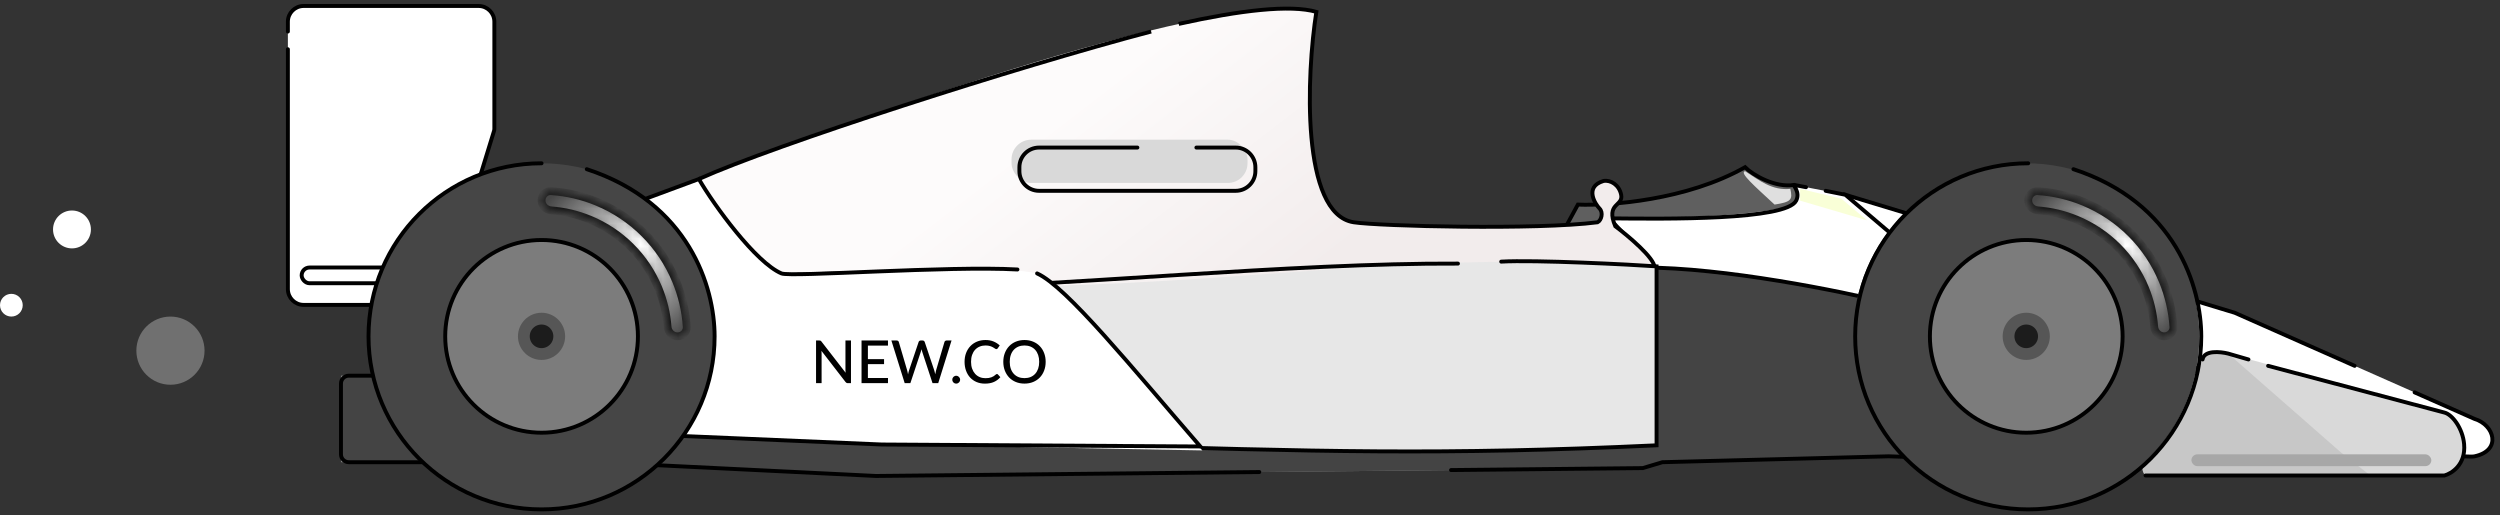 <svg width="330" height="68" viewBox="0 0 330 68" fill="none" xmlns="http://www.w3.org/2000/svg">
<rect x="0" y="0" width="330" height="68" fill="#333333" stroke="none"/>
<path d="M208.282 27.006L206.725 29.861C231.021 29.861 237.441 27.612 237.614 27.006C237.506 25.593 237.462 24.767 236.835 24.41C234.343 24.826 231.384 23.113 230.346 22.074C222.663 26.435 212.435 27.179 208.282 27.006Z" fill="#959595" fill-opacity="0.45" stroke="black" stroke-width="0.519"/>
<path d="M326.648 60.233C330.282 59.454 329.244 56.079 326.648 55.301L294.98 41.283L243.584 25.709L244.363 45.696C272.051 50.888 323.178 60.976 326.648 60.233Z" fill="white"/>
<path d="M310.814 48.292L294.98 41.283L243.584 25.709L244.363 45.696C272.051 50.888 323.178 60.976 326.648 60.233C330.282 59.454 329.244 56.079 326.648 55.301L318.731 51.796" stroke="black" stroke-width="0.519" stroke-linecap="round"/>
<path d="M237.093 26.487C236.886 28.356 219.961 28.909 212.434 28.823L233.2 51.146L257.6 37.648L243.583 25.708L236.834 24.41C237.093 24.67 237.301 24.618 237.093 26.487Z" fill="white"/>
<path d="M238.391 24.71L236.834 24.41C236.574 24.41 237.685 25.303 237.093 26.487C235.795 29.082 219.961 28.909 212.434 28.823L233.2 51.146L257.6 37.648L243.583 25.708L240.987 25.189" stroke="black" stroke-width="0.519" stroke-linecap="round"/>
<path d="M45.008 49.589H49.161L216.847 35.312C227.645 35.312 242.977 38.427 249.294 39.985L303.545 51.406L298.094 61.789L249.294 60.232L219.442 61.011L216.847 61.789L115.612 62.828L78.753 61.011H45.008V49.589Z" fill="url(#paint0_linear_4584_7403)"/>
<path d="M46.046 49.589H49.161L216.847 35.312C227.645 35.312 242.977 38.427 249.294 39.985L303.545 51.406L298.094 61.789L249.294 60.232L219.442 61.011L216.847 61.789L115.612 62.828L78.753 61.011H46.046C45.473 61.011 45.008 60.546 45.008 59.972V50.627C45.008 50.054 45.473 49.589 46.046 49.589Z" fill="#444444"/>
<path d="M166.23 62.308L115.612 62.828L78.753 61.011H46.046C45.473 61.011 45.008 60.546 45.008 59.972V50.627C45.008 50.054 45.473 49.589 46.046 49.589H49.161L216.847 35.312C227.645 35.312 242.977 38.427 249.294 39.985L303.545 51.406L298.094 61.789L249.294 60.232L219.442 61.011L216.847 61.789L191.538 62.049" stroke="black" stroke-width="0.519" stroke-linecap="round"/>
<path d="M40.077 40.245H49.162L63.179 23.891L65.21 17.291C65.24 17.193 65.255 17.09 65.255 16.986V2.866C65.255 1.719 64.326 0.789 63.179 0.789H40.077C38.93 0.789 38 1.719 38 2.866V38.168C38 39.315 38.93 40.245 40.077 40.245Z" fill="white"/>
<path d="M38 6.5V38.168C38 39.315 38.93 40.245 40.077 40.245H49.162L63.179 23.891L65.21 17.291C65.24 17.193 65.255 17.09 65.255 16.986V2.866C65.255 1.719 64.326 0.789 63.179 0.789H40.077C38.93 0.789 38 1.719 38 2.866V4.164" stroke="black" stroke-width="0.519" stroke-linecap="round"/>
<path d="M173.758 1.567C162.129 -1.755 113.969 15.151 91.213 23.89C96.612 32.82 100.99 35.658 102.634 36.09C113.363 35.658 135.548 35.26 138.456 37.129C141.363 38.998 151.607 52.271 156.366 58.673C189.592 59.919 210.358 58.5 216.588 57.635V35.312H218.405C218.405 34.066 214.944 31.159 213.213 29.861C211.915 26.746 214.304 27.265 213.992 25.707C213.732 24.41 212.608 23.717 211.656 23.89C209.06 24.669 210.618 27.005 211.137 27.524C211.656 28.044 211.396 29.082 210.877 29.341C202.83 30.38 182.064 29.861 178.69 29.341C171.675 28.262 172.46 9.787 173.758 1.567Z" fill="url(#paint1_linear_4584_7403)"/>
<path d="M92.252 23.631C102.262 19.109 134.235 8.824 151.954 4.162M216.589 57.635V35.312H218.406C218.406 34.066 214.945 31.158 213.214 29.86C211.916 26.745 214.304 27.265 213.993 25.707C213.733 24.409 212.608 23.717 211.657 23.89C209.061 24.669 210.618 27.005 211.137 27.524C211.657 28.043 211.397 29.082 210.878 29.341C202.831 30.38 182.065 29.86 178.691 29.341C171.676 28.262 172.461 9.787 173.759 1.567C170.307 0.581 163.728 1.354 155.588 3.157" stroke="black" stroke-width="0.519"/>
<path d="M138.715 37.732C168.306 36.953 189.072 33.06 218.664 35.135V58.758C190.342 60.083 174 59.583 142.868 58.674L138.715 37.732Z" fill="#E7E7E7"/>
<path d="M192.449 34.794C170.707 34.69 140.859 37.724 116.912 38.354L142.87 58.697C174.001 59.606 190.343 60.106 218.666 58.781V35.159C215.326 34.924 202.572 34.275 198.159 34.535" stroke="black" stroke-width="0.519" stroke-linecap="round"/>
<path d="M322.667 62.765H283.211C282.173 61.987 286.067 59.65 288.403 56.016C290.739 52.382 290.48 49.008 290.739 47.45C290.947 46.204 293.075 46.412 294.114 46.672L322.667 54.459C323.705 54.718 325.074 56.535 325.263 58.612C325.51 61.332 323.619 62.506 322.667 62.765Z" fill="#D9D9D9"/>
<path d="M312.89 62.765H283.211C282.173 61.987 283.039 58.934 285.375 55.3C287.711 51.666 290.479 49.008 290.739 47.45C290.946 46.204 293.075 46.412 294.113 46.672L308.996 59.713L312.89 62.765Z" fill="#C7C7C7"/>
<rect x="289.268" y="59.973" width="31.668" height="1.557" rx="0.779" fill="#A7A7A7"/>
<path d="M243.064 26.228L237.613 24.93V26.487L246.439 29.083L243.064 26.228Z" fill="#F9FFD7"/>
<path d="M236.321 24.929C236.664 26.404 236.399 26.66 234.244 27.006C231.594 24.542 229.548 22.792 230.35 22.593C232.294 23.861 233.943 25.178 236.321 24.929Z" fill="#DFDFDF"/>
<rect x="133.523" y="18.439" width="31.149" height="5.711" rx="2.596" fill="#D9D9D9"/>
<path d="M150.135 19.479H137.156C135.723 19.479 134.561 20.641 134.561 22.074V22.593C134.561 24.027 135.723 25.189 137.156 25.189H163.114C164.547 25.189 165.71 24.027 165.71 22.593V22.074C165.71 20.641 164.547 19.479 163.114 19.479H157.922" stroke="black" stroke-width="0.519" stroke-linecap="round"/>
<rect x="39.818" y="35.312" width="17.651" height="2.077" rx="1.038" fill="white" stroke="black" stroke-width="0.519"/>
<path d="M92.251 23.633L85.242 26.229L86.021 57.378L116.391 58.675L158.702 59.454C149.571 48.924 140.776 37.834 136.898 36.092C128.072 34.275 104.71 36.748 103.153 36.092C99.778 34.672 94.241 27.094 92.251 23.633Z" fill="white"/>
<path d="M136.898 36.092C140.776 37.834 149.311 48.404 158.442 58.935L116.391 58.675L86.021 57.378L85.242 26.229L92.251 23.633C94.241 27.094 99.778 34.672 103.153 36.092C104.389 36.613 125.217 35.054 134.302 35.573" stroke="black" stroke-width="0.519" stroke-linecap="round"/>
<path d="M112.33 44.944V50.576H111.906C111.841 50.576 111.786 50.564 111.741 50.541C111.7 50.517 111.656 50.479 111.612 50.427L108.431 46.313C108.437 46.384 108.441 46.453 108.443 46.521C108.448 46.589 108.451 46.653 108.451 46.713V50.576H107.718V44.944H108.149C108.222 44.944 108.277 44.954 108.314 44.972C108.35 44.988 108.391 45.026 108.435 45.086L111.624 49.203C111.616 49.128 111.609 49.054 111.604 48.984C111.602 48.911 111.6 48.843 111.6 48.78V44.944H112.33ZM117.217 49.898L117.213 50.576H113.723V44.944H117.213V45.623H114.562V47.407H116.696V48.062H114.562V49.898H117.217ZM125.603 44.944L123.846 50.576H123.093L121.721 46.399C121.689 46.316 121.662 46.215 121.638 46.097C121.61 46.218 121.582 46.318 121.556 46.399L120.168 50.576H119.419L117.662 44.944H118.36C118.433 44.944 118.494 44.963 118.544 44.999C118.594 45.033 118.626 45.08 118.642 45.141L119.752 48.909C119.773 48.983 119.791 49.062 119.807 49.149C119.825 49.235 119.843 49.325 119.862 49.419C119.88 49.325 119.898 49.235 119.917 49.149C119.938 49.062 119.961 48.983 119.987 48.909L121.258 45.141C121.274 45.088 121.306 45.042 121.356 45.003C121.408 44.964 121.47 44.944 121.54 44.944H121.78C121.853 44.944 121.913 44.963 121.96 44.999C122.007 45.036 122.041 45.083 122.062 45.141L123.329 48.909C123.376 49.053 123.418 49.217 123.454 49.4C123.486 49.219 123.52 49.056 123.556 48.909L124.67 45.141C124.683 45.088 124.716 45.042 124.768 45.003C124.82 44.964 124.882 44.944 124.952 44.944H125.603ZM125.704 50.117C125.704 50.047 125.717 49.98 125.743 49.917C125.769 49.855 125.805 49.8 125.849 49.753C125.896 49.706 125.951 49.669 126.014 49.643C126.076 49.614 126.144 49.6 126.218 49.6C126.288 49.6 126.355 49.614 126.418 49.643C126.48 49.669 126.535 49.706 126.582 49.753C126.629 49.8 126.666 49.855 126.692 49.917C126.721 49.98 126.735 50.047 126.735 50.117C126.735 50.191 126.721 50.258 126.692 50.321C126.666 50.384 126.629 50.439 126.582 50.486C126.535 50.533 126.48 50.57 126.418 50.596C126.355 50.622 126.288 50.635 126.218 50.635C126.144 50.635 126.076 50.622 126.014 50.596C125.951 50.57 125.896 50.533 125.849 50.486C125.805 50.439 125.769 50.384 125.743 50.321C125.717 50.258 125.704 50.191 125.704 50.117ZM131.597 49.368C131.644 49.368 131.685 49.386 131.719 49.423L132.048 49.784C131.818 50.056 131.537 50.266 131.205 50.415C130.876 50.564 130.478 50.639 130.013 50.639C129.605 50.639 129.235 50.568 128.903 50.427C128.574 50.286 128.291 50.089 128.056 49.835C127.823 49.581 127.643 49.278 127.515 48.925C127.387 48.572 127.323 48.184 127.323 47.76C127.323 47.337 127.389 46.949 127.523 46.596C127.659 46.242 127.848 45.939 128.091 45.686C128.334 45.432 128.625 45.235 128.962 45.093C129.302 44.952 129.677 44.882 130.087 44.882C130.488 44.882 130.843 44.947 131.154 45.078C131.465 45.209 131.736 45.382 131.966 45.599L131.692 45.988C131.673 46.016 131.65 46.04 131.621 46.058C131.595 46.077 131.559 46.086 131.515 46.086C131.465 46.086 131.407 46.061 131.339 46.011C131.273 45.962 131.186 45.907 131.076 45.846C130.969 45.784 130.835 45.727 130.676 45.678C130.516 45.628 130.318 45.603 130.08 45.603C129.8 45.603 129.544 45.653 129.311 45.752C129.078 45.849 128.877 45.99 128.707 46.176C128.54 46.359 128.409 46.585 128.315 46.854C128.223 47.121 128.178 47.423 128.178 47.76C128.178 48.103 128.226 48.407 128.323 48.674C128.419 48.941 128.553 49.167 128.723 49.353C128.893 49.538 129.093 49.679 129.323 49.776C129.553 49.873 129.801 49.921 130.068 49.921C130.23 49.921 130.375 49.912 130.503 49.894C130.634 49.873 130.753 49.843 130.86 49.804C130.97 49.764 131.073 49.715 131.17 49.654C131.267 49.592 131.362 49.517 131.456 49.431C131.477 49.413 131.499 49.398 131.523 49.388C131.546 49.375 131.571 49.368 131.597 49.368ZM138.028 47.76C138.028 48.181 137.96 48.568 137.824 48.921C137.691 49.272 137.501 49.575 137.255 49.831C137.01 50.085 136.715 50.282 136.373 50.423C136.03 50.564 135.65 50.635 135.232 50.635C134.816 50.635 134.436 50.564 134.09 50.423C133.748 50.282 133.454 50.085 133.208 49.831C132.965 49.575 132.775 49.272 132.639 48.921C132.503 48.568 132.435 48.181 132.435 47.76C132.435 47.342 132.503 46.956 132.639 46.603C132.775 46.25 132.965 45.947 133.208 45.694C133.454 45.437 133.748 45.239 134.09 45.097C134.436 44.954 134.816 44.882 135.232 44.882C135.65 44.882 136.03 44.954 136.373 45.097C136.715 45.239 137.01 45.437 137.255 45.694C137.501 45.947 137.691 46.25 137.824 46.603C137.96 46.956 138.028 47.342 138.028 47.76ZM137.173 47.76C137.173 47.426 137.127 47.125 137.036 46.858C136.944 46.592 136.814 46.365 136.644 46.18C136.476 45.994 136.272 45.852 136.032 45.752C135.794 45.653 135.527 45.603 135.232 45.603C134.936 45.603 134.668 45.653 134.428 45.752C134.19 45.852 133.986 45.994 133.816 46.18C133.646 46.365 133.515 46.592 133.424 46.858C133.332 47.125 133.286 47.426 133.286 47.76C133.286 48.098 133.332 48.4 133.424 48.666C133.515 48.93 133.646 49.155 133.816 49.341C133.986 49.526 134.19 49.669 134.428 49.768C134.668 49.865 134.936 49.913 135.232 49.913C135.527 49.913 135.794 49.865 136.032 49.768C136.272 49.669 136.476 49.526 136.644 49.341C136.814 49.155 136.944 48.93 137.036 48.666C137.127 48.4 137.173 48.098 137.173 47.76Z" fill="black"/>
<circle cx="71.485" cy="44.397" r="22.843" fill="#464646"/>
<path d="M71.485 21.555C58.87 21.555 48.643 31.782 48.643 44.397C48.643 57.013 58.87 67.24 71.485 67.24C84.101 67.24 94.328 57.013 94.328 44.397C94.328 37.908 90.953 26.746 77.455 22.333" stroke="black" stroke-width="0.519" stroke-linecap="round"/>
<circle cx="71.487" cy="44.399" r="12.719" fill="#7C7C7C" stroke="black" stroke-width="0.519"/>
<mask id="path-29-inside-1_4584_7403" fill="white">
<path d="M89.429 44.398C90.128 44.398 90.699 43.831 90.653 43.133C90.515 41.043 90.036 38.987 89.232 37.047C88.267 34.717 86.852 32.599 85.068 30.816C83.285 29.032 81.167 27.617 78.837 26.652C76.897 25.848 74.841 25.369 72.751 25.231C72.053 25.185 71.486 25.756 71.486 26.455C71.486 27.155 72.053 27.716 72.751 27.769C74.508 27.903 76.235 28.314 77.868 28.991C79.891 29.829 81.73 31.057 83.278 32.606C84.827 34.154 86.055 35.993 86.893 38.016C87.57 39.649 87.981 41.376 88.115 43.133C88.168 43.83 88.729 44.398 89.429 44.398Z"/>
</mask>
<path d="M89.429 44.398C90.128 44.398 90.699 43.831 90.653 43.133C90.515 41.043 90.036 38.987 89.232 37.047C88.267 34.717 86.852 32.599 85.068 30.816C83.285 29.032 81.167 27.617 78.837 26.652C76.897 25.848 74.841 25.369 72.751 25.231C72.053 25.185 71.486 25.756 71.486 26.455C71.486 27.155 72.053 27.716 72.751 27.769C74.508 27.903 76.235 28.314 77.868 28.991C79.891 29.829 81.73 31.057 83.278 32.606C84.827 34.154 86.055 35.993 86.893 38.016C87.57 39.649 87.981 41.376 88.115 43.133C88.168 43.83 88.729 44.398 89.429 44.398Z" fill="url(#paint2_linear_4584_7403)" stroke="#161616" stroke-width="1.038" mask="url(#path-29-inside-1_4584_7403)"/>
<circle cx="71.484" cy="44.396" r="2.336" fill="#1C1C1C" stroke="#565656" stroke-width="1.557"/>
<path d="M283.211 62.765H322.666C323.618 62.506 325.509 61.332 325.262 58.612C325.073 56.535 323.705 54.718 322.666 54.459L299.392 48.292M290.739 47.45C290.946 46.204 293.075 46.412 294.113 46.672L296.796 47.45" stroke="black" stroke-width="0.519" stroke-linecap="round"/>
<circle cx="267.464" cy="44.397" r="22.843" fill="#464646"/>
<mask id="path-33-inside-2_4584_7403" fill="white">
<path d="M285.667 44.398C286.366 44.398 286.937 43.831 286.891 43.133C286.753 41.043 286.274 38.987 285.471 37.047C284.505 34.717 283.09 32.599 281.307 30.816C279.523 29.032 277.405 27.617 275.075 26.652C273.135 25.848 271.079 25.369 268.989 25.231C268.292 25.185 267.724 25.756 267.724 26.455C267.724 27.155 268.292 27.716 268.989 27.769C270.746 27.903 272.473 28.314 274.106 28.991C276.129 29.829 277.968 31.057 279.516 32.606C281.065 34.154 282.293 35.993 283.131 38.016C283.808 39.649 284.219 41.376 284.353 43.133C284.406 43.83 284.968 44.398 285.667 44.398Z"/>
</mask>
<path d="M285.667 44.398C286.366 44.398 286.937 43.831 286.891 43.133C286.753 41.043 286.274 38.987 285.471 37.047C284.505 34.717 283.09 32.599 281.307 30.816C279.523 29.032 277.405 27.617 275.075 26.652C273.135 25.848 271.079 25.369 268.989 25.231C268.292 25.185 267.724 25.756 267.724 26.455C267.724 27.155 268.292 27.716 268.989 27.769C270.746 27.903 272.473 28.314 274.106 28.991C276.129 29.829 277.968 31.057 279.516 32.606C281.065 34.154 282.293 35.993 283.131 38.016C283.808 39.649 284.219 41.376 284.353 43.133C284.406 43.83 284.968 44.398 285.667 44.398Z" fill="url(#paint3_linear_4584_7403)" stroke="#161616" stroke-width="1.038" mask="url(#path-33-inside-2_4584_7403)"/>
<path d="M267.723 21.555C255.108 21.555 244.881 31.782 244.881 44.397C244.881 57.013 255.108 67.24 267.723 67.24C280.339 67.24 290.566 57.013 290.566 44.397C290.566 37.908 287.192 26.746 273.694 22.333" stroke="black" stroke-width="0.519" stroke-linecap="round"/>
<circle cx="267.465" cy="44.399" r="12.719" fill="#7C7C7C" stroke="black" stroke-width="0.519"/>
<circle cx="267.463" cy="44.396" r="2.336" fill="#1C1C1C" stroke="#565656" stroke-width="1.557"/>
<circle cx="2.5" cy="2.5" r="2.5" transform="matrix(-1 0 0 1 12 27.787)" fill="white"/>
<circle cx="1.5" cy="1.5" r="1.5" transform="matrix(-1 0 0 1 3 38.787)" fill="white"/>
<circle cx="4.5" cy="4.5" r="4.5" transform="matrix(-1 0 0 1 27 41.787)" fill="white" fill-opacity="0.3"/>
<defs>
<linearGradient id="paint0_linear_4584_7403" x1="254.485" y1="50.627" x2="210.357" y2="49.07" gradientUnits="userSpaceOnUse">
<stop stop-color="#2B2B2B"/>
<stop offset="1" stop-color="#8C8C8C"/>
</linearGradient>
<linearGradient id="paint1_linear_4584_7403" x1="127.294" y1="24.928" x2="149.877" y2="54.26" gradientUnits="userSpaceOnUse">
<stop stop-color="#FDFBFB"/>
<stop offset="1" stop-color="#F2ECEC"/>
</linearGradient>
<linearGradient id="paint2_linear_4584_7403" x1="72.524" y1="26.228" x2="89.916" y2="44.398" gradientUnits="userSpaceOnUse">
<stop stop-color="white" stop-opacity="0"/>
<stop offset="0.505" stop-color="white"/>
<stop offset="1" stop-color="white" stop-opacity="0"/>
</linearGradient>
<linearGradient id="paint3_linear_4584_7403" x1="268.763" y1="26.228" x2="286.154" y2="44.398" gradientUnits="userSpaceOnUse">
<stop stop-color="white" stop-opacity="0"/>
<stop offset="0.505" stop-color="white"/>
<stop offset="1" stop-color="white" stop-opacity="0"/>
</linearGradient>
</defs>
</svg>
